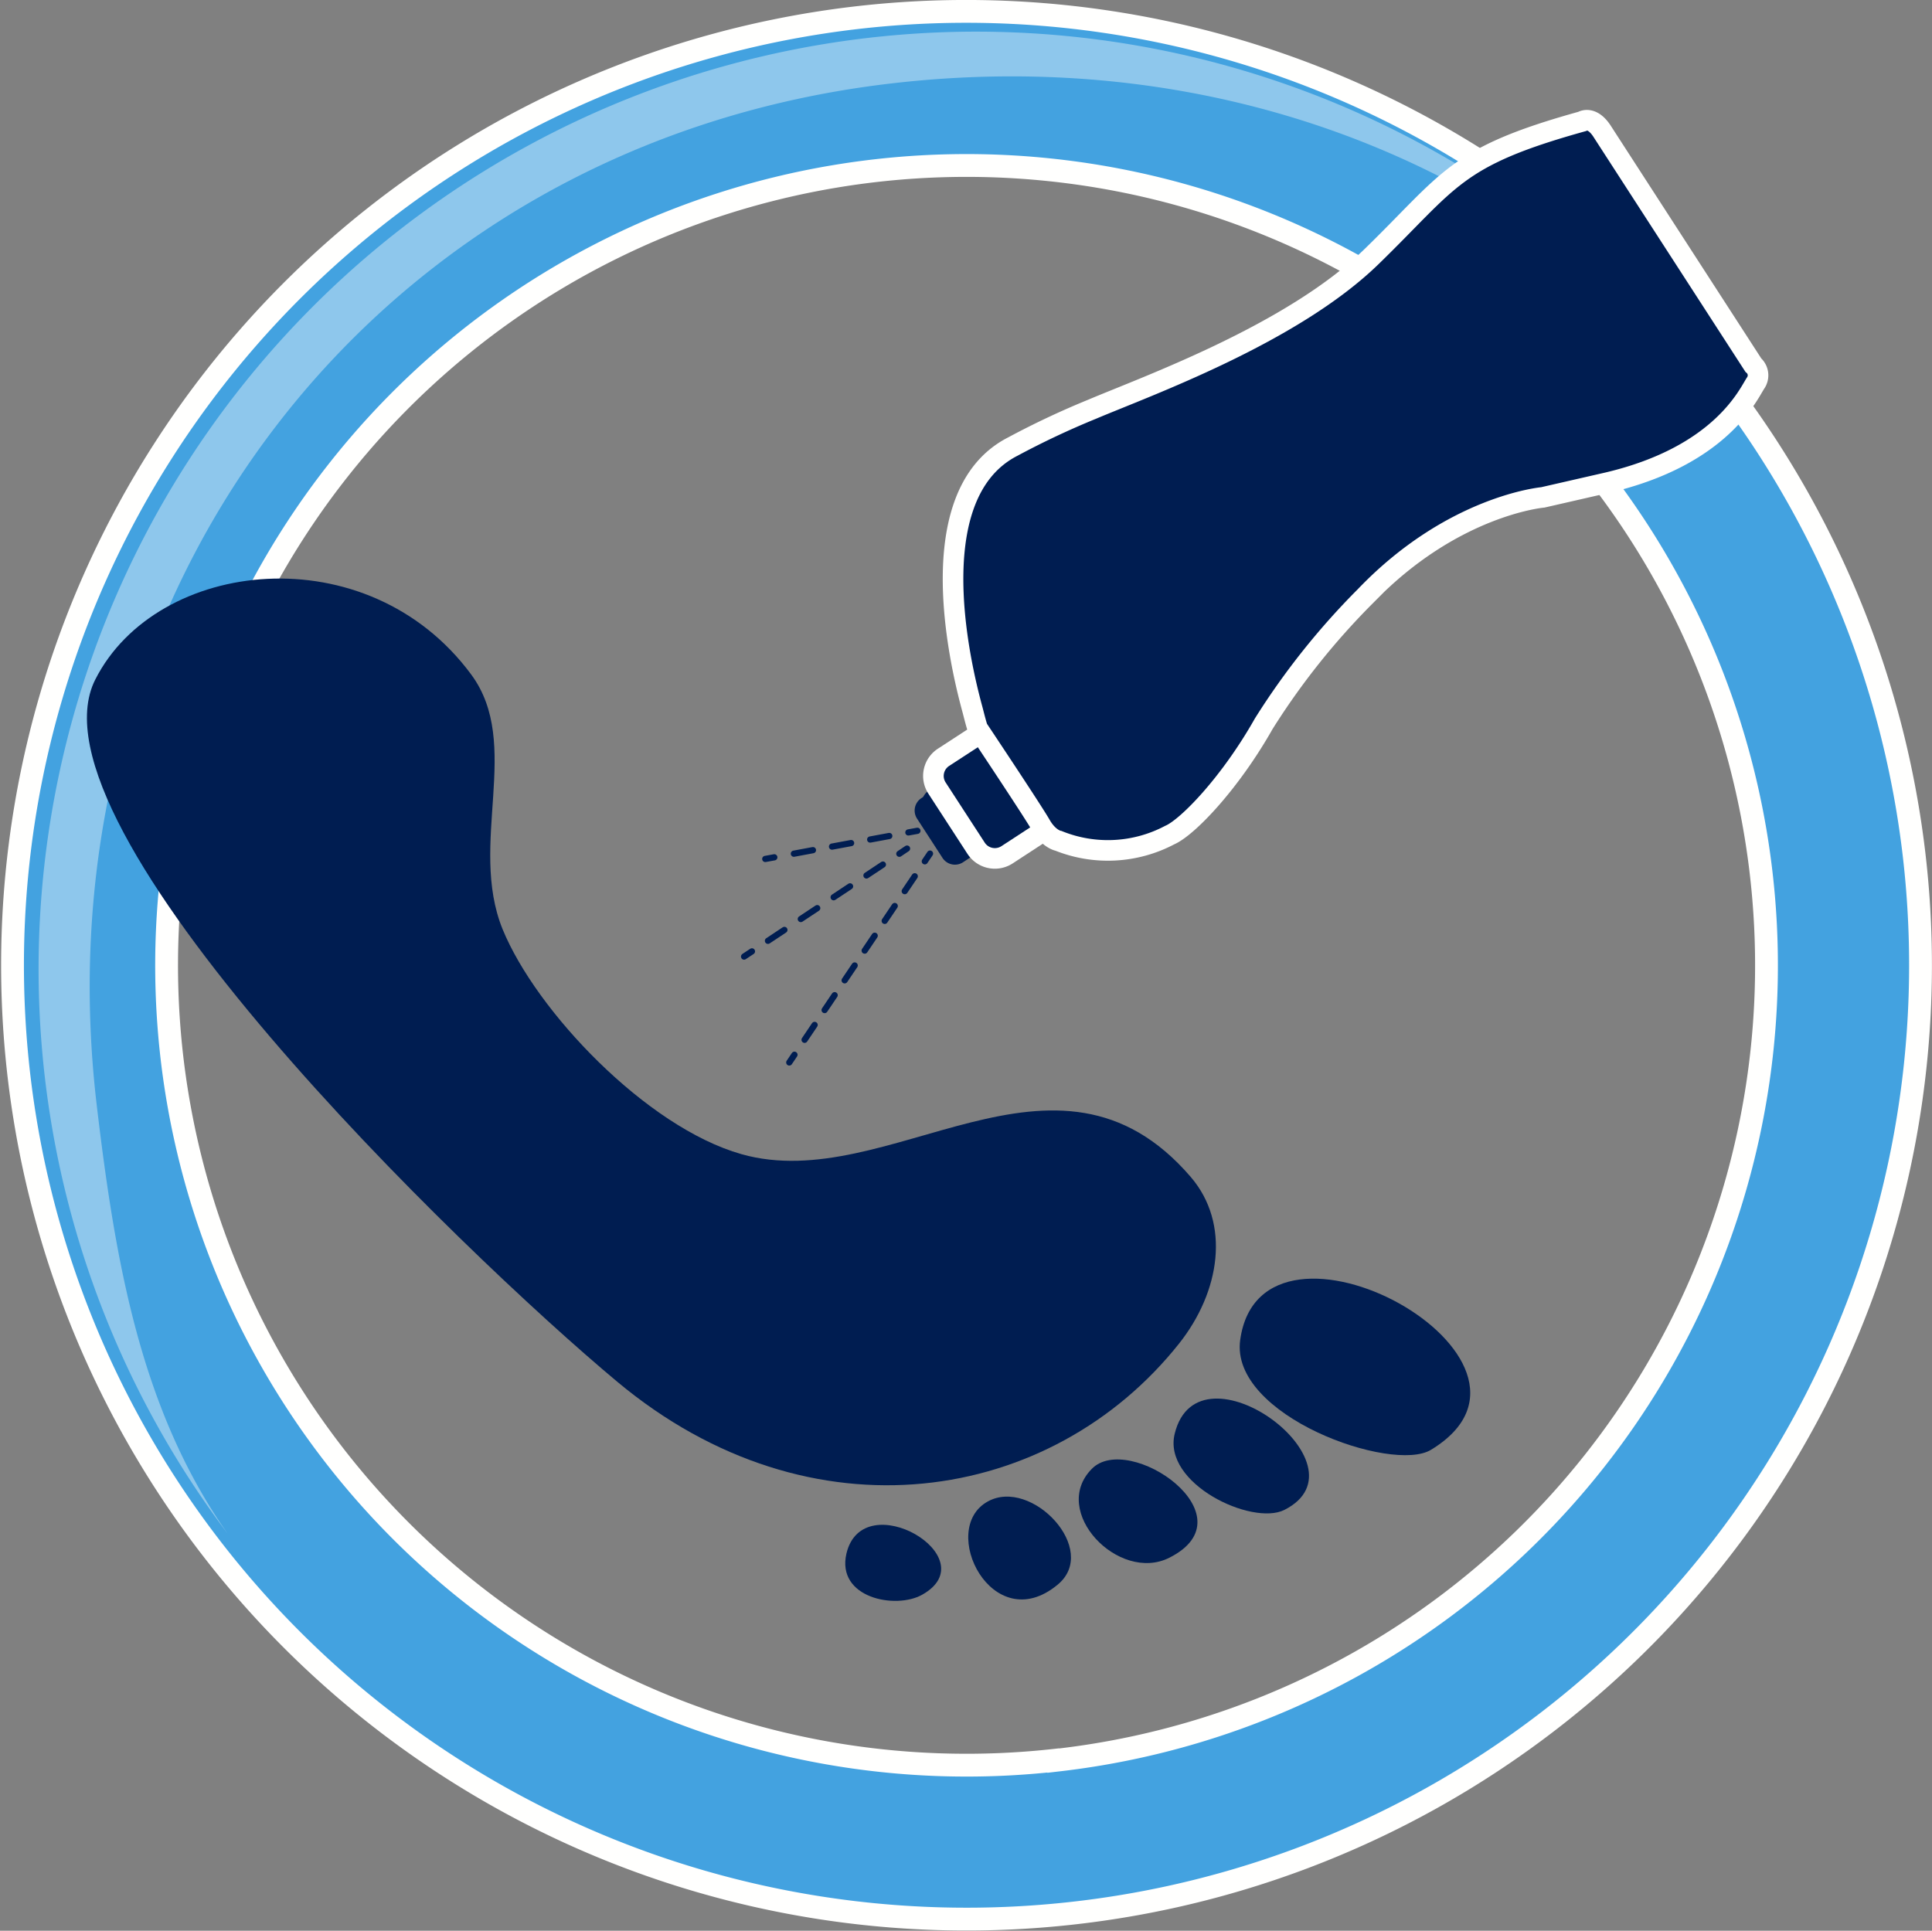 <svg xmlns="http://www.w3.org/2000/svg" xmlns:xlink="http://www.w3.org/1999/xlink" viewBox="0 0 130.42 130.35"><rect x="0" y="0" width="130.42" height="130.35" fill="#808080" stroke="none"/><defs><clipPath id="92be2538-a446-4b52-a068-a2b3363bab39"><rect x="2.48" y="2" width="115.16" height="101.53" fill="none"/></clipPath></defs><title>icon-6</title><g id="be9189fa-f9da-47f1-bc72-38451d3e1b15" data-name="Capa 2"><g id="f2ae9bb6-aecc-4b38-8c5e-9cea8bc66618" data-name="Capa 1"><path d="M57.69,1.21a64.4,64.4,0,1,0,71.52,56.48A64.43,64.43,0,0,0,57.69,1.21m13.8,117.6a54,54,0,1,1,47.39-59.92,54,54,0,0,1-47.39,59.92" fill="#43a2e0"/><path d="M57.69,1.21a64.4,64.4,0,1,0,71.52,56.48A64.43,64.43,0,0,0,57.69,1.21Zm13.8,117.6a54,54,0,1,1,47.39-59.92A54,54,0,0,1,71.49,118.82Z" fill="none" stroke="#fffffe" stroke-width="1.54"/><g opacity="0.4"><g clip-path="url(#92be2538-a446-4b52-a068-a2b3363bab39)"><path d="M60.11,5.64c23.07-2.71,44.39,6.1,57.52,23.33A63.29,63.29,0,1,0,15.36,103.53c-5.84-8.31-7.57-18.23-8.84-29C2.46,39.78,25.41,9.7,60.11,5.64" fill="#fffffe"/></g></g><path d="M96.6,97.88c10-6.07-11.44-17.81-12.88-7.42C83,95.59,94,99.48,96.6,97.88" fill="#001d51" fill-rule="evenodd"/><path d="M86.7,101.94c5.94-3-5.8-11.66-7.4-5.15-.84,3.38,5.22,6.24,7.4,5.15" fill="#001d51" fill-rule="evenodd"/><path d="M78.93,105.17c5.62-2.82-2.75-8.55-5.23-6-2.84,2.88,1.83,7.71,5.23,6" fill="#001d51" fill-rule="evenodd"/><path d="M71.38,107c2.9-2.36-1.75-7.27-4.7-5.63-3.38,1.86.3,9.25,4.7,5.63" fill="#001d51" fill-rule="evenodd"/><path d="M79.6,90.7c2.77-3.5,3.48-8.08.79-11.23-9.12-10.63-20.34,1.29-30.34-1.55-6.42-1.82-13.86-9.66-16.12-15.18-2.34-5.76,1.35-12.5-2.12-17.2-7-9.48-21.23-7.86-25.38.34-5,9.88,24.69,38.6,35.23,47.4C54.76,104.22,71,101.54,79.6,90.7" fill="#001d51" fill-rule="evenodd"/><path d="M62.26,107.66c4.42-2.5-4-7.46-5.12-2.78-.7,3,3.32,3.8,5.12,2.78" fill="#001d51" fill-rule="evenodd"/><path d="M67.91,56.14a1,1,0,0,0,.29-1.37l-1.71-2.66a1,1,0,0,0-1.37-.29l-2.44,1.57a1,1,0,0,0-.29,1.37l1.73,2.67a1,1,0,0,0,1.37.29Z" fill="#001d51"/><path d="M67.4,56.64a1,1,0,0,0,.28-1.37L66,52.61a1,1,0,0,0-1.37-.29l-2.44,1.57a1,1,0,0,0-.29,1.37l1.73,2.67a1,1,0,0,0,1.37.29Z" fill="#001d51"/><line x1="61.93" y1="56.09" x2="61.32" y2="56.2" fill="none" stroke="#001d51" stroke-linecap="round" stroke-linejoin="round" stroke-width="0.42"/><line x1="60.03" y1="56.44" x2="52.92" y2="57.76" fill="none" stroke="#001d51" stroke-linecap="round" stroke-linejoin="round" stroke-width="0.42" stroke-dasharray="1.31 1.31"/><line x1="52.27" y1="57.88" x2="51.66" y2="57.99" fill="none" stroke="#001d51" stroke-linecap="round" stroke-linejoin="round" stroke-width="0.42"/><line x1="61.23" y1="57.29" x2="60.71" y2="57.64" fill="none" stroke="#001d51" stroke-linecap="round" stroke-linejoin="round" stroke-width="0.42"/><line x1="59.6" y1="58.37" x2="51.31" y2="63.87" fill="none" stroke="#001d51" stroke-linecap="round" stroke-linejoin="round" stroke-width="0.42" stroke-dasharray="1.33 1.33"/><line x1="50.76" y1="64.23" x2="50.23" y2="64.58" fill="none" stroke="#001d51" stroke-linecap="round" stroke-linejoin="round" stroke-width="0.42"/><line x1="62.78" y1="57.63" x2="62.43" y2="58.15" fill="none" stroke="#001d51" stroke-linecap="round" stroke-linejoin="round" stroke-width="0.42"/><line x1="61.75" y1="59.16" x2="53.97" y2="70.71" fill="none" stroke="#001d51" stroke-linecap="round" stroke-linejoin="round" stroke-width="0.42" stroke-dasharray="1.21 1.21"/><line x1="53.63" y1="71.21" x2="53.28" y2="71.73" fill="none" stroke="#001d51" stroke-linecap="round" stroke-linejoin="round" stroke-width="0.42"/><path d="M71.67,55.3a1.49,1.49,0,0,0,.44-2.07l-2.64-4.07a1.51,1.51,0,0,0-2.08-.44l-3.7,2.41a1.5,1.5,0,0,0-.44,2.07l2.65,4.08a1.51,1.51,0,0,0,2.08.43Z" fill="#001d51"/><path d="M71.67,55.3a1.49,1.49,0,0,0,.44-2.07l-2.64-4.07a1.51,1.51,0,0,0-2.08-.44l-3.7,2.41a1.5,1.5,0,0,0-.44,2.07l2.65,4.08a1.51,1.51,0,0,0,2.08.43Z" fill="none" stroke="#fffffe" stroke-miterlimit="10" stroke-width="1.39"/><path d="M118.36,24.65a.91.91,0,0,1,.16,1.2c-.46.67-2.26,4.91-10,6.73l-4.37,1s-6.11.53-12,6.69a49.28,49.28,0,0,0-6.84,8.59c-2.26,4-5.14,7-6.35,7.52a8.93,8.93,0,0,1-7.5.39s-.65-.1-1.21-1.08S66,49.18,66,49.18s-.07-.16-.31-1.11-4.21-14.4,2.68-17.92a56.41,56.41,0,0,1,5.35-2.52c3.68-1.56,13.48-5.07,18.85-10.29s5.6-6.74,14.23-9.14c0,0,.66-.44,1.38.71Z" fill="#001d51"/><path d="M118.36,24.65a.91.91,0,0,1,.16,1.2c-.46.67-2.26,4.91-10,6.73l-4.37,1s-6.11.53-12,6.69a49.28,49.28,0,0,0-6.84,8.59c-2.26,4-5.14,7-6.35,7.52a8.93,8.93,0,0,1-7.5.39s-.65-.1-1.21-1.08S66,49.18,66,49.18s-.07-.16-.31-1.11-4.21-14.4,2.68-17.92a56.41,56.41,0,0,1,5.35-2.52c3.68-1.56,13.48-5.07,18.85-10.29s5.6-6.74,14.23-9.14c0,0,.66-.44,1.38.71Z" fill="none" stroke="#fffffe" stroke-miterlimit="10" stroke-width="1.39"/><path d="M58.91,11.54a54,54,0,1,0,6.36-.37,54.68,54.68,0,0,0-6.36.37" fill="none"/></g></g></svg>
